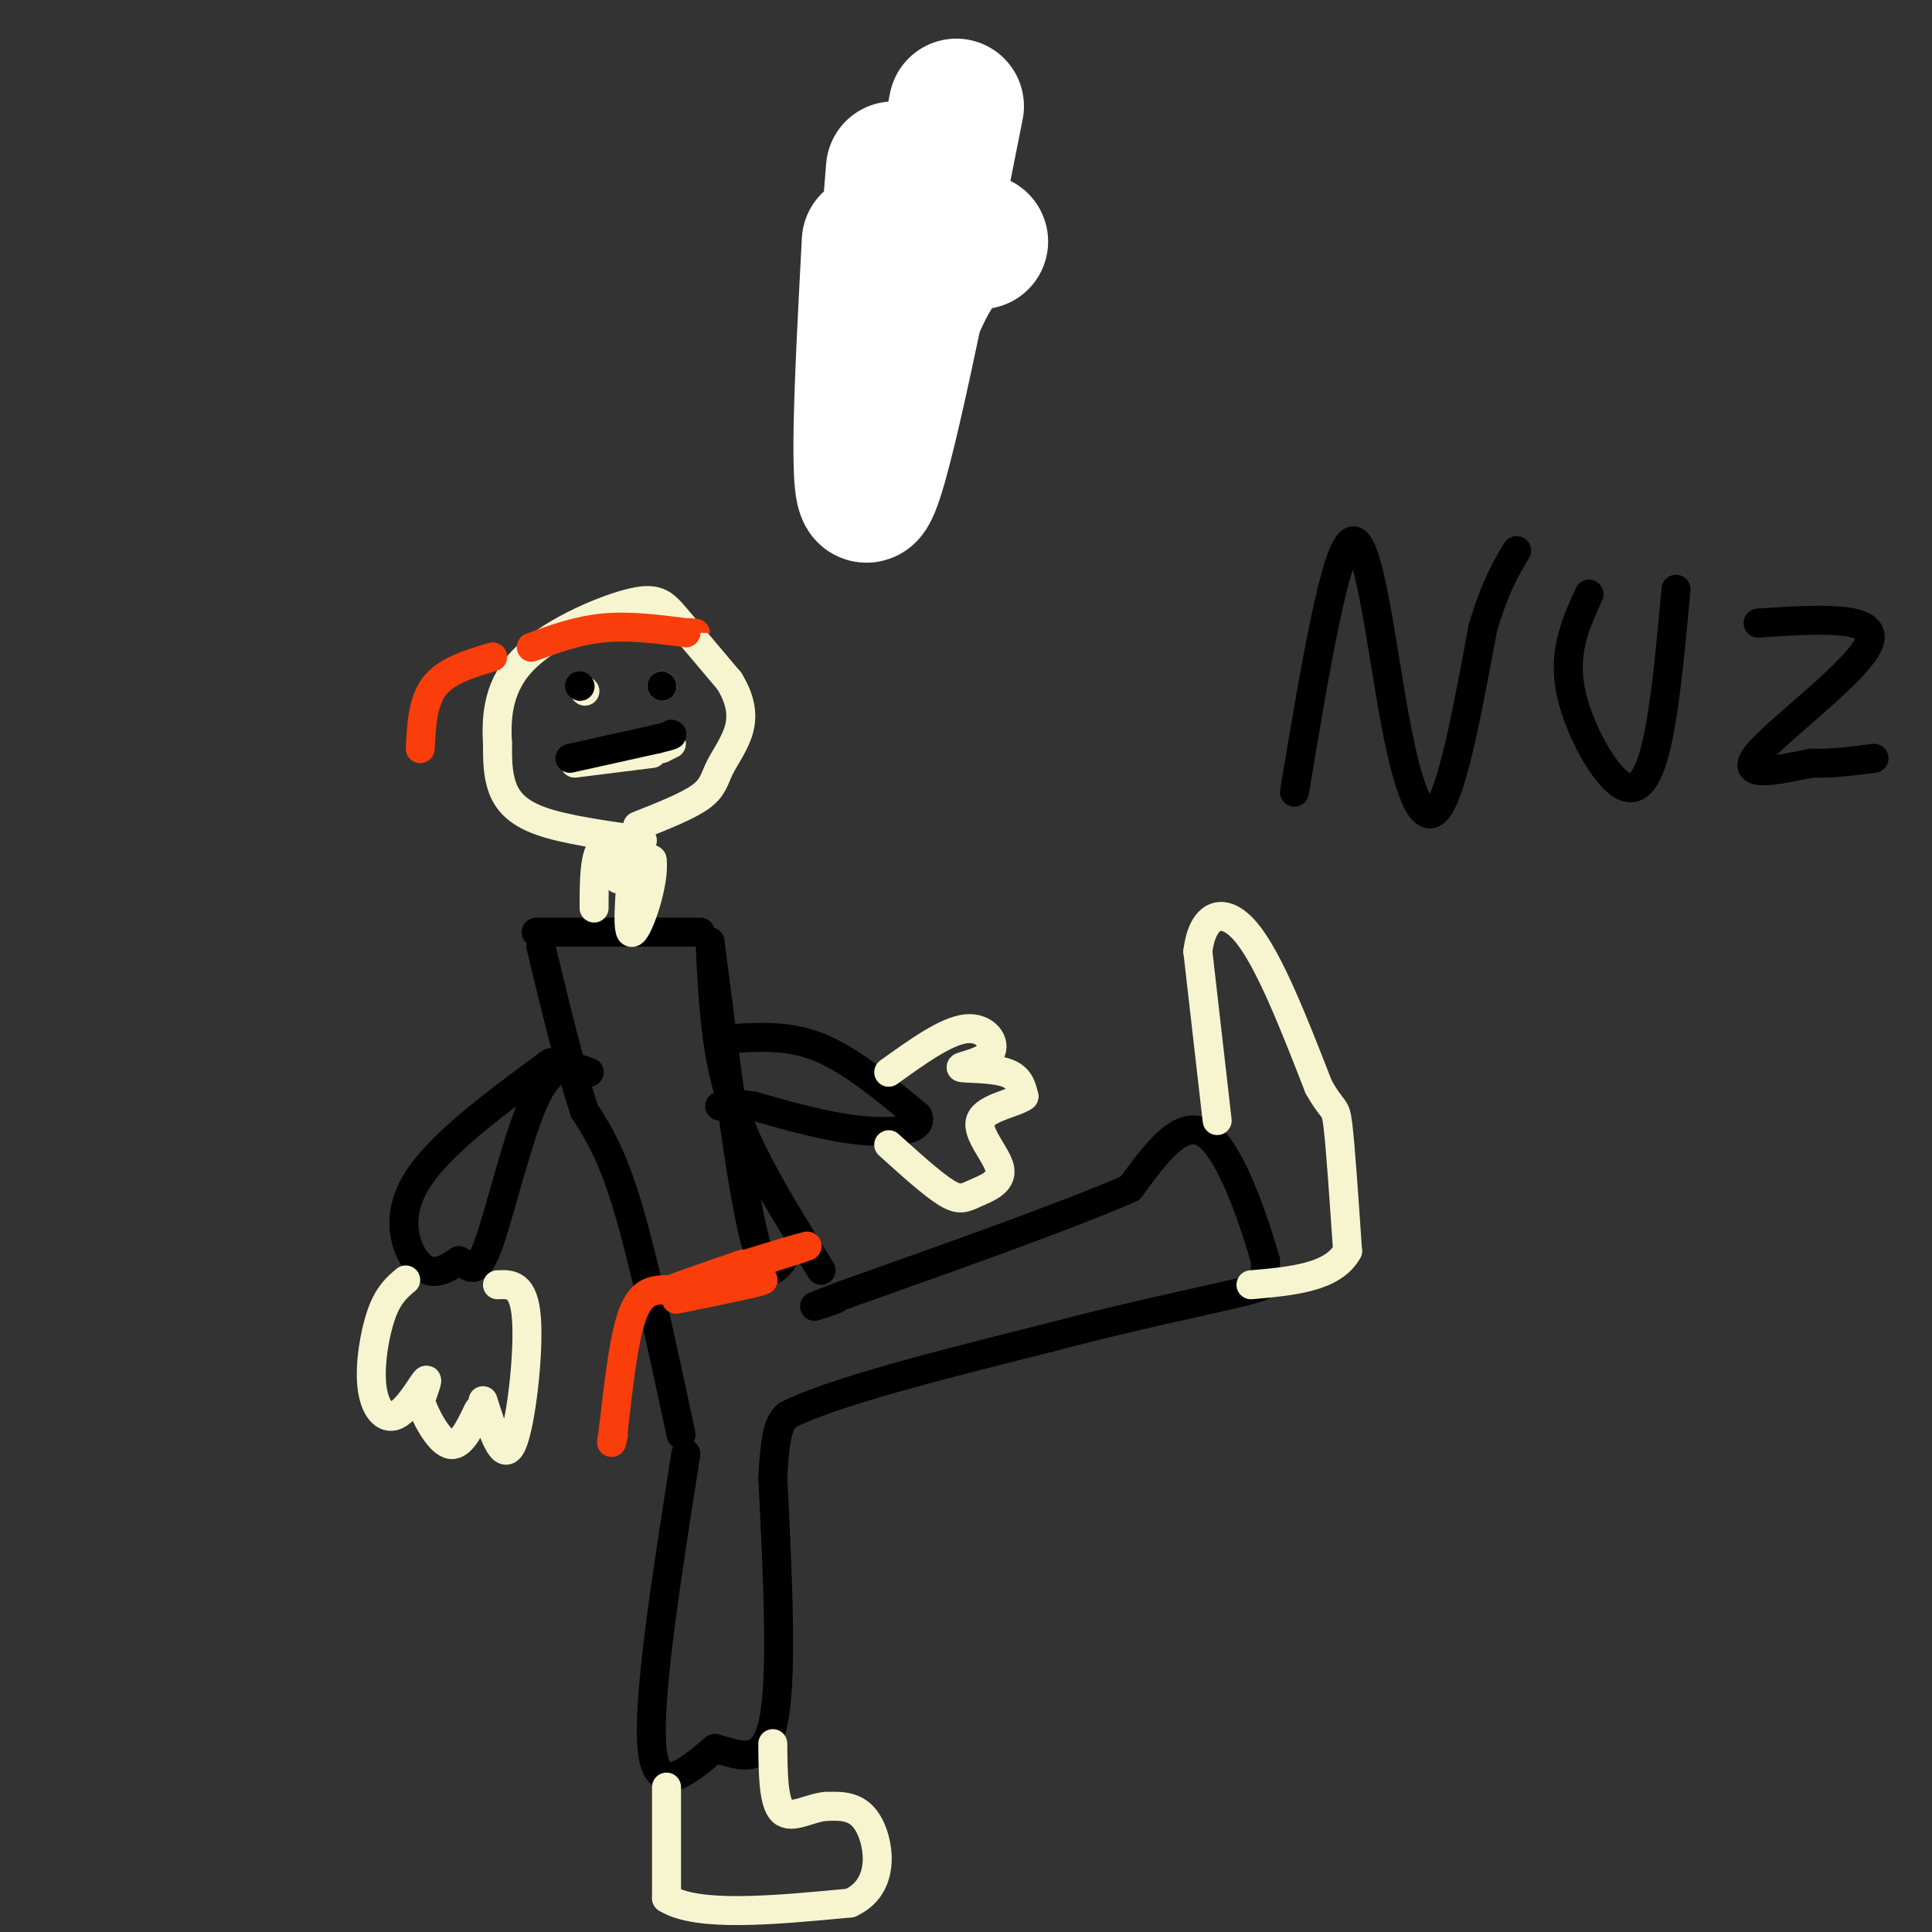 <svg viewBox='0 0 400 400' version='1.1' xmlns='http://www.w3.org/2000/svg' xmlns:xlink='http://www.w3.org/1999/xlink'><rect x="0" y="0" width="400" height="400" fill="#333333" stroke="none"/><g fill='none' stroke='rgb(0,0,0)' stroke-width='6' stroke-linecap='round' stroke-linejoin='round'><path d='M142,301c-4.000,25.417 -8.000,50.833 -7,61c1.000,10.167 7.000,5.083 13,0'/><path d='M148,362c4.689,1.156 9.911,4.044 12,-5c2.089,-9.044 1.044,-30.022 0,-51'/><path d='M160,306c0.500,-10.667 1.750,-11.833 3,-13'/><path d='M163,293c9.500,-4.833 31.750,-10.417 54,-16'/><path d='M217,277c16.536,-4.381 30.875,-7.333 38,-9c7.125,-1.667 7.036,-2.048 7,-3c-0.036,-0.952 -0.018,-2.476 0,-4'/><path d='M262,261c-1.956,-6.889 -6.844,-22.111 -12,-26c-5.156,-3.889 -10.578,3.556 -16,11'/><path d='M234,246c-12.500,5.500 -35.750,13.750 -59,22'/><path d='M175,268c-10.167,3.833 -6.083,2.417 -2,1'/><path d='M141,297c-3.833,-17.917 -7.667,-35.833 -11,-47c-3.333,-11.167 -6.167,-15.583 -9,-20'/><path d='M121,230c-3.000,-9.000 -6.000,-21.500 -9,-34'/><path d='M170,263c-5.178,-8.311 -10.356,-16.622 -14,-24c-3.644,-7.378 -5.756,-13.822 -7,-21c-1.244,-7.178 -1.622,-15.089 -2,-23'/><path d='M147,195c1.156,8.422 5.044,40.978 8,56c2.956,15.022 4.978,12.511 7,10'/><path d='M152,215c5.833,-0.333 11.667,-0.667 18,2c6.333,2.667 13.167,8.333 20,14'/><path d='M190,231c1.422,3.067 -5.022,3.733 -12,3c-6.978,-0.733 -14.489,-2.867 -22,-5'/><path d='M156,229c-4.833,-0.833 -5.917,-0.417 -7,0'/><path d='M114,220c-11.756,8.644 -23.511,17.289 -28,25c-4.489,7.711 -1.711,14.489 1,17c2.711,2.511 5.356,0.756 8,-1'/><path d='M95,261c2.131,0.952 3.458,3.833 6,-3c2.542,-6.833 6.298,-23.381 10,-31c3.702,-7.619 7.351,-6.310 11,-5'/><path d='M111,193c0.000,0.000 34.000,0.000 34,0'/></g>
<g fill='none' stroke='rgb(247,245,208)' stroke-width='6' stroke-linecap='round' stroke-linejoin='round'><path d='M123,188c0.000,-5.667 0.000,-11.333 2,-13c2.000,-1.667 6.000,0.667 10,3'/><path d='M135,178c0.667,4.467 -2.667,14.133 -4,15c-1.333,0.867 -0.667,-7.067 0,-15'/><path d='M131,178c-0.500,-1.833 -1.750,1.083 -3,4'/><path d='M133,174c-8.000,-1.111 -16.000,-2.222 -21,-4c-5.000,-1.778 -7.000,-4.222 -8,-7c-1.000,-2.778 -1.000,-5.889 -1,-9'/><path d='M103,154c-0.231,-4.509 -0.309,-11.281 5,-17c5.309,-5.719 16.006,-10.386 22,-12c5.994,-1.614 7.284,-0.175 10,3c2.716,3.175 6.858,8.088 11,13'/><path d='M151,141c2.375,3.868 2.812,7.037 2,10c-0.812,2.963 -2.872,5.721 -4,8c-1.128,2.279 -1.322,4.080 -4,6c-2.678,1.920 -7.839,3.960 -13,6'/><path d='M121,143c0.000,0.000 0.100,0.100 0.1,0.1'/><path d='M137,142c0.000,0.000 0.100,0.100 0.1,0.1'/><path d='M119,158c0.000,0.000 16.000,-2.000 16,-2'/><path d='M137,155c0.000,0.000 2.000,-1.000 2,-1'/></g>
<g fill='none' stroke='rgb(0,0,0)' stroke-width='6' stroke-linecap='round' stroke-linejoin='round'><path d='M120,142c0.000,0.000 0.100,0.100 0.1,0.1'/><path d='M137,142c0.000,0.000 0.100,0.100 0.1,0.1'/><path d='M118,157c0.000,0.000 18.000,-4.000 18,-4'/><path d='M136,153c3.500,-0.833 3.250,-0.917 3,-1'/></g>
<g fill='none' stroke='rgb(249,61,11)' stroke-width='6' stroke-linecap='round' stroke-linejoin='round'><path d='M140,269c9.083,-1.833 18.167,-3.667 18,-4c-0.167,-0.333 -9.583,0.833 -19,2'/><path d='M139,267c4.798,-2.179 26.292,-8.625 28,-9c1.708,-0.375 -16.369,5.321 -22,7c-5.631,1.679 1.185,-0.661 8,-3'/><path d='M153,262c1.333,-0.500 0.667,-0.250 0,0'/><path d='M154,262c0.000,0.000 0.100,0.100 0.1,0.1'/><path d='M138,267c-2.583,0.083 -5.167,0.167 -7,5c-1.833,4.833 -2.917,14.417 -4,24'/><path d='M127,296c-0.667,4.167 -0.333,2.583 0,1'/><path d='M110,134c4.833,-1.750 9.667,-3.500 15,-4c5.333,-0.500 11.167,0.250 17,1'/><path d='M142,131c3.000,0.167 2.000,0.083 1,0'/><path d='M102,136c-4.750,1.417 -9.500,2.833 -12,6c-2.500,3.167 -2.750,8.083 -3,13'/></g>
<g fill='none' stroke='rgb(247,245,208)' stroke-width='6' stroke-linecap='round' stroke-linejoin='round'><path d='M252,232c0.000,0.000 -4.000,-35.000 -4,-35'/><path d='M248,197c0.933,-7.756 5.267,-9.644 10,-4c4.733,5.644 9.867,18.822 15,32'/><path d='M273,225c3.133,5.600 3.467,3.600 4,8c0.533,4.400 1.267,15.200 2,26'/><path d='M279,259c-3.000,5.500 -11.500,6.250 -20,7'/><path d='M138,370c0.000,0.000 0.000,23.000 0,23'/><path d='M138,393c6.333,4.000 22.167,2.500 38,1'/><path d='M176,394c7.200,-3.222 6.200,-11.778 4,-16c-2.200,-4.222 -5.600,-4.111 -9,-4'/><path d='M171,374c-3.311,0.222 -7.089,2.778 -9,1c-1.911,-1.778 -1.956,-7.889 -2,-14'/><path d='M84,265c-1.785,1.504 -3.569,3.008 -5,7c-1.431,3.992 -2.507,10.472 -2,15c0.507,4.528 2.598,7.104 5,6c2.402,-1.104 5.115,-5.887 6,-7c0.885,-1.113 -0.057,1.443 -1,4'/><path d='M87,290c0.911,2.933 3.689,8.267 6,9c2.311,0.733 4.156,-3.133 6,-7'/><path d='M100,290c2.067,6.533 4.133,13.067 6,9c1.867,-4.067 3.533,-18.733 3,-26c-0.533,-7.267 -3.267,-7.133 -6,-7'/><path d='M184,222c5.949,-4.279 11.898,-8.558 16,-9c4.102,-0.442 6.357,2.954 5,5c-1.357,2.046 -6.327,2.743 -6,3c0.327,0.257 5.951,0.073 9,1c3.049,0.927 3.525,2.963 4,5'/><path d='M212,227c-1.728,1.372 -8.049,2.301 -9,5c-0.951,2.699 3.467,7.167 4,10c0.533,2.833 -2.818,4.032 -5,5c-2.182,0.968 -3.195,1.705 -6,0c-2.805,-1.705 -7.403,-5.853 -12,-10'/></g>
<g fill='none' stroke='rgb(0,0,0)' stroke-width='6' stroke-linecap='round' stroke-linejoin='round'><path d='M185,100c-1.898,2.139 -3.796,4.278 -5,-9c-1.204,-13.278 -1.715,-41.972 -3,-44c-1.285,-2.028 -3.344,22.611 -2,34c1.344,11.389 6.093,9.528 9,9c2.907,-0.528 3.974,0.278 5,-4c1.026,-4.278 2.013,-13.639 3,-23'/><path d='M192,63c1.167,-7.333 2.583,-14.167 4,-21'/><path d='M268,164c4.268,-25.548 8.536,-51.095 12,-52c3.464,-0.905 6.125,22.833 9,38c2.875,15.167 5.964,21.762 9,17c3.036,-4.762 6.018,-20.881 9,-37'/><path d='M307,130c2.667,-8.833 4.833,-12.417 7,-16'/><path d='M329,123c-2.607,5.720 -5.214,11.440 -4,19c1.214,7.560 6.250,16.958 10,20c3.750,3.042 6.214,-0.274 8,-8c1.786,-7.726 2.893,-19.863 4,-32'/><path d='M364,129c12.511,-0.822 25.022,-1.644 23,4c-2.022,5.644 -18.578,17.756 -23,23c-4.422,5.244 3.289,3.622 11,2'/><path d='M375,158c4.000,0.167 8.500,-0.417 13,-1'/></g>
<g fill='none' stroke='rgb(255,255,255)' stroke-width='28' stroke-linecap='round' stroke-linejoin='round'><path d='M203,50c-3.378,0.511 -6.756,1.022 -11,9c-4.244,7.978 -9.356,23.422 -9,21c0.356,-2.422 6.178,-22.711 12,-43'/><path d='M198,22c-7.500,37.667 -15.000,75.333 -18,80c-3.000,4.667 -1.500,-23.667 0,-52'/><path d='M185,35c0.000,0.000 -2.000,25.000 -2,25'/><path d='M185,73c0.000,0.000 0.000,3.000 0,3'/></g>
</svg>